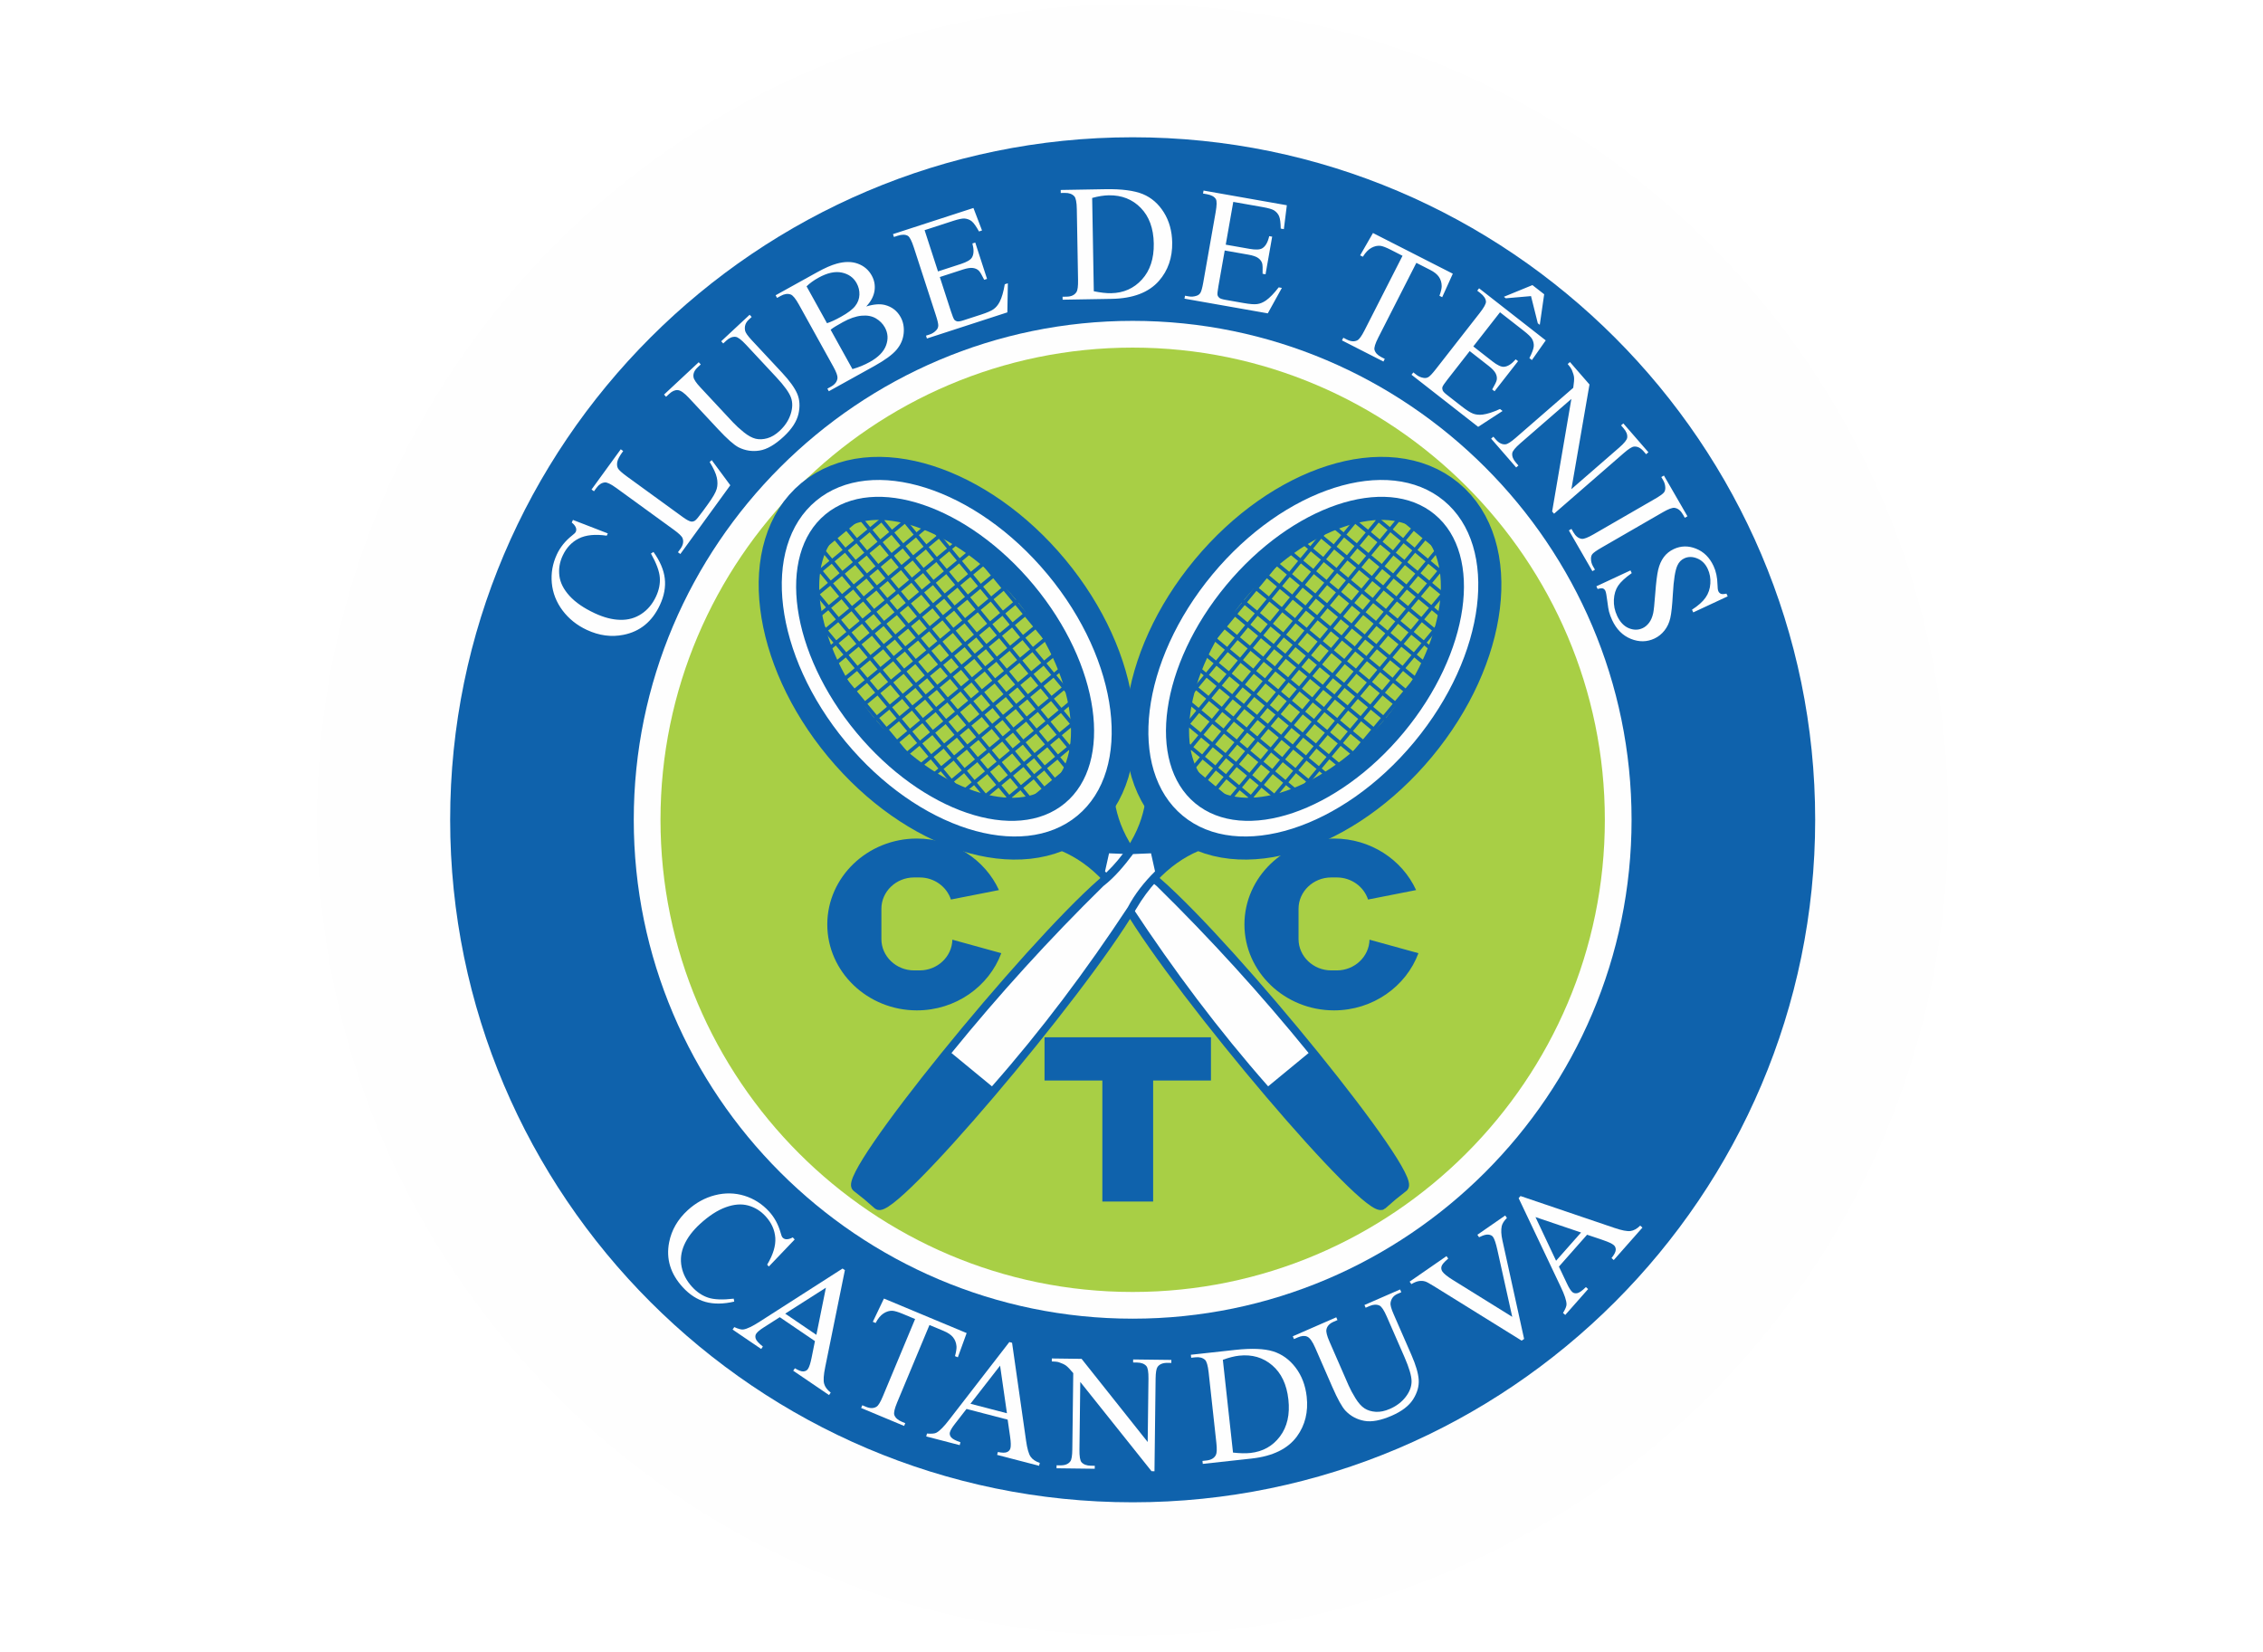 <?xml version="1.0" encoding="UTF-8"?><svg xmlns="http://www.w3.org/2000/svg" width="126" height="92" xmlns:xlink="http://www.w3.org/1999/xlink" viewBox="0 0 126 92"><defs><style>.cls-1,.cls-2{fill:#fff;}.cls-3{stroke-width:2.572px;}.cls-3,.cls-4,.cls-5,.cls-6,.cls-7{fill:none;}.cls-3,.cls-4,.cls-6,.cls-7{stroke-miterlimit:10;}.cls-3,.cls-4,.cls-7{stroke:#0f62ac;}.cls-2,.cls-8,.cls-9,.cls-10,.cls-11{fill-rule:evenodd;}.cls-8{fill:#a8cf45;}.cls-4{stroke-width:.504px;}.cls-9{fill:#ef373b;}.cls-12{clip-path:url(#clippath);}.cls-13,.cls-11{fill:#0f62ac;}.cls-10{fill:#fefefe;}.cls-6{stroke:#fefefe;stroke-width:14.825px;}.cls-7{stroke-width:1.286px;}.cls-14{fill:#0074ba;}</style><clipPath id="clippath"><rect class="cls-5" x="22.062" y="5.362" width="81.276" height="81.276"/></clipPath></defs><g id="Camada_2"><rect class="cls-1" width="126" height="92"/></g><g id="Camada_3"><g class="cls-12"><g><path class="cls-2" d="M102.809,46.005c0,22.155-17.96,40.115-40.115,40.115S22.58,68.16,22.58,46.005,40.54,5.89,62.694,5.89s40.115,17.96,40.115,40.115"/><path class="cls-9" d="M61.995,32.303c-7.563,.413-13.375,6.893-12.959,14.454,.428,7.569,6.894,13.367,14.477,12.951,7.559-.424,13.355-6.894,12.933-14.457-.415-7.573-6.893-13.37-14.451-12.948m1.185,21.546c-4.333,.237-8.04-3.082-8.272-7.414-.242-4.331,3.07-8.04,7.405-8.276,4.338-.238,8.034,3.075,8.283,7.415,.231,4.329-3.084,8.034-7.416,8.275Z"/><path class="cls-9" d="M61.29,20.591c-14.028,.776-24.78,12.78-24.005,26.815,.761,14.039,12.777,24.785,26.809,24.013,14.038-.776,24.787-12.776,24.01-26.808-.765-14.04-12.77-24.79-26.814-24.02m2.474,44.974c-10.8,.593-20.037-7.675-20.626-18.486-.597-10.799,7.677-20.04,18.473-20.632,10.794-.593,20.047,7.68,20.644,18.483,.59,10.806-7.681,20.043-18.492,20.636v-0Z"/><path class="cls-9" d="M60.649,8.88c-20.503,1.131-36.207,18.663-35.079,39.17,1.126,20.506,18.665,36.211,39.171,35.081,20.504-1.129,36.207-18.662,35.078-39.176-1.129-20.494-18.66-36.203-39.17-35.075m3.772,68.397c-17.277,.948-32.046-12.277-32.996-29.545-.954-17.272,12.277-32.043,29.55-32.996,17.278-.95,32.035,12.274,32.999,29.548,.942,17.268-12.274,32.039-29.553,32.993Z"/><path class="cls-1" d="M96.458,39.483c-1.954,0-3.703,.888-4.869,2.281-.933-1.253-2.364-2.114-3.999-2.285-.129-1.636-1.495-2.928-3.155-2.928-1.755,0-3.182,1.427-3.182,3.182v.97c-.972-.772-2.199-1.237-3.534-1.237-.566,0-1.131,.084-1.67,.246-.31-.102-.633-.155-.956-.155-.444,0-.866,.097-1.248,.269,.011-.103,.031-.203,.031-.309,0-1.625-1.322-2.947-2.947-2.947-1.635,0-2.965,1.322-2.965,2.947,0,.098,.019,.191,.029,.287-.378-.159-.793-.247-1.228-.247-1.049,0-1.981,.517-2.553,1.31-.572-.793-1.503-1.31-2.553-1.31-1.237,0-2.307,.711-2.827,1.742-1.146-1.121-2.711-1.815-4.436-1.815-1.709,0-3.26,.682-4.403,1.785-.07-.148-.148-.291-.239-.426,.201-.401,.325-.847,.325-1.326,0-1.625-1.322-2.947-2.947-2.947-.73,0-1.575,.115-1.915,.699-.389,.667-.62,1.275-.894,2.114-.03,.092-.151,.325-.142,.419,.039,.377,.154,.731,.32,1.055-.01,.015-.018,.03-.027,.045-.873-.776-1.981-1.293-3.204-1.422-.129-1.636-1.494-2.928-3.154-2.928-.793,0-1.517,.293-2.075,.775-.016-.013-.028-.03-.045-.042-1.442-1.119-3.178-1.711-5.018-1.711-4.537,0-8.228,3.691-8.228,8.228s3.691,8.229,8.228,8.229c1.64,0,3.191-.469,4.523-1.355,.575,.824,1.532,1.366,2.615,1.366,1.052,0,1.986-.516,2.562-1.309,.576,.793,1.509,1.309,2.562,1.309,.734,0,1.409-.253,1.946-.674,.537,.421,1.212,.674,1.946,.674,1.214,0,2.27-.688,2.8-1.695,1.148,1.136,2.725,1.839,4.464,1.839,.508,0,1.006-.06,1.492-.178,.453,.315,1.078,.594,1.905,.594,1.22,0,2.285-.676,2.851-1.674,.979,.785,2.219,1.258,3.569,1.258,1.567,0,2.988-.634,4.022-1.659,.557,.907,1.555,1.514,2.695,1.514,.817,0,1.56-.314,2.122-.823,.559,.51,1.3,.823,2.115,.823,1.045,0,1.973-.512,2.545-1.299,.576,.787,1.509,1.299,2.56,1.299,.794,0,1.518-.298,2.072-.785,.56,.487,1.291,.785,2.091,.785,1.052,0,1.986-.516,2.562-1.309,.576,.793,1.509,1.309,2.562,1.309,1.125,0,2.111-.592,2.673-1.478,1.124,1.005,2.602,1.623,4.225,1.623,3.502,0,6.351-2.849,6.351-6.351s-2.849-6.351-6.351-6.351"/><path class="cls-14" d="M40.671,41.163c-.38,0-.742,.054-1.104,.145v-1.575c0-.814-.652-1.466-1.448-1.466-.814,0-1.467,.652-1.467,1.466v9.143c0,.796,.652,1.448,1.467,1.448,.797,0,1.448-.652,1.448-1.448v-3.694c0-.615,.507-1.122,1.104-1.122,.615,0,1.122,.507,1.122,1.122v3.694c0,.796,.652,1.448,1.449,1.448,.796,0,1.448-.652,1.448-1.448v-3.694c0-2.227-1.792-4.019-4.019-4.019"/><path class="cls-14" d="M47.135,41.163c-.797,0-1.449,.652-1.449,1.448v6.265c0,.796,.652,1.448,1.449,1.448,.797,0,1.448-.652,1.448-1.448v-6.265c0-.796-.652-1.448-1.448-1.448"/><path class="cls-14" d="M47.135,40.765c.67,0,1.231-.561,1.231-1.25,0-.67-.561-1.231-1.231-1.231-.688,0-1.25,.561-1.25,1.231,0,.688,.561,1.25,1.25,1.25"/><path class="cls-14" d="M66.767,41.272c-.797,0-1.43,.652-1.43,1.431v3.766c0,.616-.507,1.123-1.123,1.123-.616,0-1.123-.507-1.123-1.123v-3.766c0-.778-.633-1.431-1.43-1.431-.814,0-1.448,.652-1.448,1.431v3.766c0,2.209,1.793,4.001,4.001,4.001s4.001-1.792,4.001-4.001v-3.766c0-.778-.634-1.431-1.449-1.431"/><path class="cls-14" d="M70.931,40.765c.67,0,1.231-.561,1.231-1.25,0-.67-.561-1.231-1.231-1.231-.688,0-1.25,.561-1.25,1.231,0,.688,.561,1.25,1.25,1.25"/><path class="cls-14" d="M70.931,41.163c-.797,0-1.449,.652-1.449,1.448v6.265c0,.796,.652,1.448,1.449,1.448,.797,0,1.448-.652,1.448-1.448v-6.265c0-.796-.652-1.448-1.448-1.448"/><path class="cls-14" d="M77.72,41.181c-.633,0-1.231,.145-1.756,.398-.236-.181-.543-.308-.869-.308-.761,0-1.358,.616-1.358,1.376v6.246c0,.778,.634,1.43,1.431,1.43,.797,0,1.43-.652,1.43-1.43v-3.73c0-.616,.507-1.104,1.123-1.104,.616,0,1.104,.488,1.104,1.104v3.73c0,.778,.652,1.43,1.448,1.43,.797,0,1.43-.652,1.43-1.43v-3.73c0-2.191-1.774-3.983-3.983-3.983"/><path class="cls-14" d="M86.99,41.163c-.38,0-.742,.054-1.104,.145v-1.575c0-.814-.652-1.466-1.448-1.466-.814,0-1.467,.652-1.467,1.466v9.143c0,.796,.652,1.448,1.467,1.448,.797,0,1.448-.652,1.448-1.448v-3.694c0-.615,.507-1.122,1.104-1.122,.615,0,1.122,.507,1.122,1.122v3.694c0,.796,.652,1.448,1.449,1.448,.796,0,1.448-.652,1.448-1.448v-3.694c0-2.227-1.792-4.019-4.019-4.019"/><path class="cls-14" d="M96.459,41.199c-2.553,0-4.635,2.082-4.635,4.635,0,2.553,2.082,4.635,4.635,4.635,2.553,0,4.635-2.082,4.635-4.635,0-2.553-2.082-4.635-4.635-4.635m0,6.391c-.978,0-1.757-.779-1.757-1.757,0-.978,.779-1.756,1.757-1.756,.977,0,1.756,.778,1.756,1.756,0,.978-.779,1.757-1.756,1.757Z"/><path class="cls-14" d="M54.398,41.199c-2.553,0-4.635,2.082-4.635,4.635,0,2.553,2.082,4.635,4.635,4.635,.682,0,1.315-.146,1.899-.413,.29,.309,.687,.828,1.497,.828,.852,0,1.567-.715,1.567-1.59,0-.81-.508-1.158-.797-1.444,.299-.612,.469-1.291,.469-2.016,0-2.553-2.082-4.635-4.635-4.635m0,6.391c-.978,0-1.757-.779-1.757-1.757,0-.978,.778-1.756,1.757-1.756,.977,0,1.756,.778,1.756,1.756,0,.978-.779,1.757-1.756,1.757Z"/><path class="cls-14" d="M30.98,50.313c-3.585,0-6.512-2.927-6.512-6.512,0-3.585,2.927-6.513,6.512-6.513,1.438,0,2.806,.45,3.966,1.351,.606,.468,.71,1.316,.26,1.94-.485,.606-1.334,.71-1.94,.242-.658-.502-1.455-.779-2.286-.779-2.078,0-3.758,1.697-3.758,3.759,0,2.061,1.68,3.758,3.758,3.758,.814,0,1.611-.277,2.269-.78,.623-.45,1.472-.346,1.94,.26,.468,.606,.347,1.472-.26,1.94-1.143,.883-2.512,1.334-3.949,1.334"/><path class="cls-2" d="M96.444,36.443c.712-.011,1.304,.562,1.319,1.272,.006,.708-.566,1.299-1.279,1.309-.706,.013-1.301-.561-1.314-1.268-.007-.719,.564-1.305,1.274-1.313m.048,2.388c.587-.003,1.021-.493,1.018-1.111-.013-.621-.468-1.091-1.061-1.088-.603,.008-1.038,.496-1.034,1.115,.01,.617,.467,1.098,1.076,1.084Zm-.533-1.852l.576-.007c.346-.003,.527,.134,.53,.422,.004,.238-.148,.413-.38,.423l.429,.663-.26,.006-.428-.665-.21,.005,.006,.663-.246,.007-.017-1.516v-0Zm.258,.652l.292-.006c.192-.008,.314-.041,.306-.24-0-.172-.159-.221-.312-.22l-.288,.005s.003,.461,.003,.461Z"/></g></g></g><g id="Camada_4"><g id="Layer_1"><g><path class="cls-6" d="M63.065,7.643c20.93,0,38.001,17.071,38.001,38.001s-17.071,38.001-38.001,38.001S25.064,66.574,25.064,45.643,42.135,7.643,63.065,7.643h0Z"/><path id="_1" class="cls-11" d="M63.065,7.643c20.93,0,38.001,17.071,38.001,38.001s-17.071,38.001-38.001,38.001S25.064,66.574,25.064,45.643,42.135,7.643,63.065,7.643h0Z"/></g><path class="cls-11" d="M63.065,16.577c16.01,0,29.067,13.057,29.067,29.067s-13.057,29.067-29.067,29.067-29.067-13.057-29.067-29.067,13.058-29.067,29.067-29.067Z"/><path class="cls-5" d="M92.132,45.644c0,16.01-13.057,29.067-29.067,29.067s-29.067-13.057-29.067-29.067"/><path class="cls-10" d="M63.065,17.865c15.3,0,27.778,12.479,27.778,27.778s-12.478,27.778-27.778,27.778-27.778-12.479-27.778-27.778,12.479-27.778,27.778-27.778h0Z"/><path class="cls-8" d="M63.065,19.354c14.48,0,26.29,11.81,26.29,26.29s-11.81,26.29-26.29,26.29-26.29-11.81-26.29-26.29,11.81-26.29,26.29-26.29h0Z"/><path class="cls-11" d="M51.051,46.689c2.038,0,3.797,1.183,4.569,2.869l-2.675,.526c-.231-.71-.924-1.229-1.738-1.229h-.314c-1.001,0-1.819,.785-1.819,1.745v1.685c0,.96,.819,1.745,1.819,1.745h.314c.988,0,1.799-.766,1.819-1.71l2.724,.752c-.689,1.852-2.537,3.184-4.7,3.184-2.747,0-4.988-2.149-4.988-4.784s2.241-4.783,4.988-4.783h0Z"/><polygon class="cls-11" points="61.377 57.754 64.205 57.754 67.424 57.754 67.424 60.16 64.205 60.16 64.205 66.899 61.377 66.899 61.377 60.16 58.158 60.16 58.158 57.754 61.377 57.754"/><g id="_2025105341024"><g><path class="cls-4" d="M56.404,46.564c-.952,.33,3.494-.999,6.394,3.92,2.9,4.919,13.383,17.288,14.161,16.613l.589-.511,.611-.484c.808-.64-9.413-13.227-13.712-16.986-4.299-3.759-2.04-7.861-2.601-7.024l-1.922,3.251-3.521,1.222h0Z"/><path id="_1_0" class="cls-11" d="M56.404,46.564c-.952,.33,3.494-.999,6.394,3.92,2.9,4.919,13.383,17.288,14.161,16.613l.589-.511,.611-.484c.808-.64-9.413-13.227-13.712-16.986-4.299-3.759-2.04-7.861-2.601-7.024l-1.922,3.251-3.521,1.222h0Z"/></g><g><line class="cls-7" x1="44.256" y1="30.677" x2="48.354" y2="27.277"/><polygon class="cls-13" points="49.598 27.504 44.25 31.941 44.119 31.783 49.467 27.346 49.598 27.504"/><polygon class="cls-13" points="50.86 27.613 44.123 33.202 43.992 33.044 50.729 27.455 50.86 27.613"/><polygon class="cls-13" points="51.644 27.851 51.775 28.009 44.205 34.289 44.074 34.131 51.644 27.851"/><polygon class="cls-13" points="52.652 28.289 52.783 28.447 44.449 35.361 44.318 35.203 52.652 28.289"/><polygon class="cls-13" points="53.414 28.783 53.545 28.94 44.794 36.2 44.663 36.043 53.414 28.783"/><polygon class="cls-13" points="54.17 29.34 54.301 29.498 45.202 37.046 45.071 36.889 54.17 29.34"/><polygon class="cls-13" points="55.001 29.777 55.132 29.935 45.478 37.944 45.347 37.786 55.001 29.777"/><polygon class="cls-13" points="55.801 30.387 55.932 30.545 45.93 38.842 45.799 38.684 55.801 30.387"/><polygon class="cls-13" points="56.493 30.939 56.624 31.097 46.344 39.624 46.213 39.466 56.493 30.939"/><polygon class="cls-13" points="57.144 31.583 57.275 31.741 46.857 40.384 46.726 40.226 57.144 31.583"/><polygon class="cls-13" points="57.938 32.258 58.069 32.416 47.373 41.289 47.242 41.131 57.938 32.258"/><g><polygon class="cls-13" points="59.294 45.16 59.138 45.291 45.361 28.755 45.518 28.624 59.294 45.16"/><polygon class="cls-13" points="57.643 45.989 57.484 46.121 44.199 30.178 44.358 30.046 57.643 45.989"/><polygon class="cls-13" points="56.398 45.989 56.24 46.121 44 31.436 44.158 31.305 56.398 45.989"/><polygon class="cls-13" points="55.171 45.974 55.014 46.106 43.788 32.645 43.946 32.513 55.171 45.974"/><polygon class="cls-13" points="53.706 45.672 53.548 45.803 43.814 34.141 43.972 34.009 53.706 45.672"/><polygon class="cls-13" points="51.147 44.09 50.992 44.219 44.899 36.946 45.054 36.816 51.147 44.09"/><polygon class="cls-13" points="58.557 45.772 58.401 45.902 44.624 29.366 44.781 29.236 58.557 45.772"/></g><g><polygon class="cls-13" points="59.717 44.81 46.009 28.216 46.167 28.086 59.874 44.68 59.717 44.81"/><polygon class="cls-13" points="60.836 43.34 47.621 27.339 47.779 27.208 60.995 43.209 60.836 43.34"/><polygon class="cls-13" points="61.066 42.117 48.895 27.375 49.054 27.244 61.225 41.986 61.066 42.117"/><polygon class="cls-13" points="61.278 40.908 50.122 27.389 50.28 27.259 61.437 40.777 61.278 40.908"/><polygon class="cls-13" points="61.252 39.412 51.587 27.692 51.746 27.561 61.41 39.281 61.252 39.412"/><polygon class="cls-13" points="60.17 36.605 54.146 29.273 54.302 29.145 60.325 36.477 60.17 36.605"/><polygon class="cls-13" points="60.454 44.198 46.746 27.605 46.904 27.475 60.611 44.069 60.454 44.198"/></g><g><line class="cls-7" x1="56.98" y1="46.014" x2="61.078" y2="42.614"/><polygon class="cls-13" points="61.084 41.35 61.215 41.508 55.867 45.944 55.736 45.786 61.084 41.35"/><polygon class="cls-13" points="61.211 40.089 61.342 40.247 54.605 45.836 54.474 45.678 61.211 40.089"/><polygon class="cls-13" points="61.121 39.275 53.551 45.555 53.42 45.397 60.99 39.117 61.121 39.275"/><polygon class="cls-13" points="60.877 38.203 52.543 45.117 52.412 44.959 60.746 38.045 60.877 38.203"/><polygon class="cls-13" points="60.533 37.363 51.781 44.623 51.65 44.466 60.402 37.205 60.533 37.363"/><polygon class="cls-13" points="60.124 36.517 51.025 44.066 50.894 43.908 59.993 36.36 60.124 36.517"/><polygon class="cls-13" points="59.849 35.62 50.194 43.629 50.063 43.471 59.718 35.462 59.849 35.62"/><polygon class="cls-13" points="59.396 34.722 49.395 43.019 49.264 42.861 59.265 34.564 59.396 34.722"/><polygon class="cls-13" points="58.982 33.94 48.703 42.467 48.572 42.309 58.851 33.782 58.982 33.94"/><polygon class="cls-13" points="58.469 33.18 48.051 41.823 47.92 41.665 58.338 33.022 58.469 33.18"/></g></g><g><path class="cls-3" d="M45.44,27.882c3.095-2.568,8.887-.724,12.893,4.105,4.006,4.829,4.748,10.861,1.653,13.429-3.095,2.568-8.887,.724-12.893-4.105-4.006-4.829-4.748-10.861-1.653-13.429h0Zm.512,.761c2.722-2.258,7.938-.488,11.612,3.94,3.674,4.428,4.45,9.881,1.728,12.14-2.722,2.258-7.938,.488-11.612-3.94-3.673-4.428-4.45-9.881-1.728-12.139h-0Z"/><path id="_1_1" class="cls-10" d="M45.44,27.882c3.095-2.568,8.887-.724,12.893,4.105,4.006,4.829,4.748,10.861,1.653,13.429-3.095,2.568-8.887,.724-12.893-4.105-4.006-4.829-4.748-10.861-1.653-13.429h0Zm.512,.761c2.722-2.258,7.938-.488,11.612,3.94,3.674,4.428,4.45,9.881,1.728,12.14-2.722,2.258-7.938,.488-11.612-3.94-3.673-4.428-4.45-9.881-1.728-12.139h-0Z"/></g><g><path class="cls-13" d="M61.517,48.514l.224-1.005,.017,.004-.224,1.005-.015,.004s-.002-.008-.002-.008Zm.002,.008l-.003-.003,.001-.005,.002,.008h0Zm1.53,1.987l-.015,.01-0-.001-.037-.07-.038-.069-.039-.069-.04-.068-.04-.068-.041-.067-.042-.067-.043-.066-.043-.066-.044-.065-.045-.065-.045-.064-.046-.064-.046-.064-.047-.063-.048-.063-.048-.062-.049-.062-.049-.061-.05-.061-.05-.06-.051-.06-.051-.059-.052-.059-.052-.058-.053-.058-.053-.057-.054-.057-.054-.056-.054-.056-.055-.056-.055-.055,.012-.012,.055,.055,.055,.056,.054,.056,.054,.057,.054,.057,.053,.057,.053,.058,.052,.058,.052,.059,.052,.059,.051,.06,.051,.06,.05,.061,.049,.061,.049,.062,.048,.062,.048,.063,.047,.063,.047,.064,.046,.064,.045,.065,.045,.065,.044,.066,.043,.066,.043,.067,.042,.067,.041,.068,.04,.068,.04,.069,.039,.069,.038,.07,.037,.07-0-.001h0l-0,0Zm-.015,.01l-0-0-0-0,0,.001h0Zm7.568,9.959l.011,.013-.012-.001-.258-.294-.257-.296-.255-.297-.254-.298-.252-.299-.251-.3-.249-.301-.248-.302-.246-.303-.245-.305-.243-.306-.242-.307-.24-.308-.239-.309-.238-.31-.236-.311-.235-.312-.234-.313-.233-.314-.231-.316-.23-.317-.229-.318-.228-.319-.226-.32-.225-.321-.224-.322-.223-.323-.222-.324-.221-.325-.22-.326-.218-.327-.217-.328,.015-.01,.217,.328,.218,.327,.219,.326,.221,.325,.222,.324,.223,.323,.224,.322,.225,.321,.226,.32,.227,.319,.229,.318,.23,.317,.231,.316,.232,.314,.234,.313,.235,.312,.236,.311,.238,.31,.239,.309,.24,.308,.242,.307,.243,.306,.245,.305,.246,.303,.248,.302,.249,.301,.25,.3,.252,.299,.253,.298,.255,.297,.257,.295,.258,.294-.012-.001v-0h0Zm.011,.013l-.007,.005-.006-.006,.012,.001h0Zm2.253-1.855l-2.253,1.855-.011-.013,2.253-1.855,.012,.001-.001,.012h0Zm.001-.012l.005,.007-.007,.006s.001-.012,.001-.012Zm-8.468-9.282l.011-.014,.001,.001,.281,.277,.28,.278,.279,.279,.278,.279,.277,.28,.275,.281,.274,.282,.273,.283,.272,.284,.271,.285,.27,.286,.269,.287,.268,.287,.267,.288,.266,.289,.265,.29,.264,.291,.263,.292,.262,.293,.26,.294,.259,.294,.258,.295,.257,.296,.256,.297,.255,.298,.254,.299,.253,.3,.252,.301,.251,.301,.25,.302,.249,.303,.248,.304-.014,.011-.248-.304-.249-.303-.25-.302-.251-.301-.252-.301-.253-.3-.254-.299-.255-.298-.256-.297-.257-.296-.258-.295-.259-.294-.26-.294-.261-.293-.263-.292-.264-.291-.265-.29-.266-.289-.267-.288-.268-.287-.269-.286-.27-.286-.271-.285-.272-.284-.273-.283-.274-.282-.275-.281-.277-.28-.278-.279-.279-.278-.28-.278-.281-.277,.001,.001h-0Zm.011-.014l.001,0,0,0s-.001-.001-.001-.001Zm-1.661-1.768l.001-.017,.007,.003,.046,.061,.046,.06,.046,.06,.046,.06,.047,.06,.047,.06,.047,.059,.047,.059,.048,.059,.048,.059,.048,.058,.049,.058,.049,.058,.05,.057,.05,.057,.05,.057,.051,.056,.051,.056,.052,.055,.053,.055,.053,.054,.054,.054,.054,.054,.055,.053,.056,.052,.056,.052,.057,.051,.058,.051,.058,.05,.059,.049,.06,.049,.061,.048-.011,.014-.061-.048-.06-.049-.059-.05-.059-.05-.058-.051-.057-.051-.056-.052-.056-.053-.055-.053-.054-.054-.054-.054-.053-.055-.053-.055-.052-.056-.052-.056-.051-.056-.051-.057-.05-.057-.05-.058-.049-.058-.049-.058-.048-.058-.048-.059-.048-.059-.047-.059-.047-.06-.047-.06-.047-.06-.046-.06-.046-.06-.046-.06-.046-.061,.007,.003h0Zm.001-.017l.004,0,.002,.003-.007-.003Zm-1-.041l1,.041-.001,.017-1-.041-.008-.011,.009-.007h0Zm-.009,.007l.002-.007,.007,0s-.009,.007-.009,.007Z"/><path id="_1_2" class="cls-10" d="M61.75,47.511l-.224,1.005c.59,.585,1.123,1.249,1.516,1.998,2.313,3.507,4.803,6.837,7.566,9.971l2.253-1.855c-2.639-3.247-5.454-6.348-8.456-9.294-.654-.509-1.165-1.138-1.655-1.784l-1-.041h-0Z"/></g></g><g id="_2025105337664"><g><path class="cls-4" d="M69.433,46.564c.952,.33-3.494-.999-6.394,3.92-2.9,4.919-13.383,17.288-14.161,16.613l-.589-.511-.611-.484c-.808-.64,9.413-13.227,13.712-16.986,4.299-3.759,2.04-7.861,2.601-7.024l1.922,3.251,3.521,1.222h0Z"/><path id="_1_3" class="cls-11" d="M69.433,46.564c.952,.33-3.494-.999-6.394,3.92-2.9,4.919-13.383,17.288-14.161,16.613l-.589-.511-.611-.484c-.808-.64,9.413-13.227,13.712-16.986,4.299-3.759,2.04-7.861,2.601-7.024l1.922,3.251,3.521,1.222h0Z"/></g><g><line class="cls-7" x1="81.58" y1="30.677" x2="77.483" y2="27.277"/><polygon class="cls-13" points="76.239 27.504 76.37 27.346 81.718 31.783 81.587 31.941 76.239 27.504"/><polygon class="cls-13" points="74.977 27.613 75.108 27.455 81.845 33.044 81.714 33.202 74.977 27.613"/><polygon class="cls-13" points="74.192 27.851 81.763 34.131 81.632 34.289 74.061 28.009 74.192 27.851"/><polygon class="cls-13" points="73.184 28.289 81.519 35.203 81.388 35.361 73.053 28.447 73.184 28.289"/><polygon class="cls-13" points="72.423 28.783 81.174 36.043 81.043 36.2 72.292 28.94 72.423 28.783"/><polygon class="cls-13" points="71.667 29.34 80.766 36.889 80.635 37.046 71.536 29.498 71.667 29.34"/><polygon class="cls-13" points="70.836 29.777 80.49 37.786 80.359 37.944 70.705 29.935 70.836 29.777"/><polygon class="cls-13" points="70.036 30.387 80.038 38.684 79.907 38.842 69.905 30.545 70.036 30.387"/><polygon class="cls-13" points="69.344 30.939 79.624 39.466 79.493 39.624 69.213 31.097 69.344 30.939"/><polygon class="cls-13" points="68.692 31.583 79.111 40.226 78.98 40.384 68.561 31.741 68.692 31.583"/><polygon class="cls-13" points="67.898 32.258 78.595 41.131 78.464 41.289 67.767 32.416 67.898 32.258"/><g><polygon class="cls-13" points="66.543 45.16 80.319 28.624 80.476 28.755 66.699 45.291 66.543 45.16"/><polygon class="cls-13" points="68.194 45.989 81.479 30.046 81.637 30.178 68.352 46.121 68.194 45.989"/><polygon class="cls-13" points="69.438 45.989 81.679 31.305 81.837 31.436 69.597 46.121 69.438 45.989"/><polygon class="cls-13" points="70.666 45.974 81.891 32.513 82.049 32.645 70.823 46.106 70.666 45.974"/><polygon class="cls-13" points="72.131 45.672 81.865 34.009 82.023 34.141 72.289 45.803 72.131 45.672"/><polygon class="cls-13" points="74.69 44.09 80.783 36.816 80.938 36.946 74.845 44.219 74.69 44.09"/><polygon class="cls-13" points="67.28 45.772 81.056 29.236 81.213 29.366 67.436 45.902 67.28 45.772"/></g><g><polygon class="cls-13" points="66.12 44.81 65.963 44.68 79.67 28.086 79.827 28.216 66.12 44.81"/><polygon class="cls-13" points="65.001 43.34 64.842 43.209 78.057 27.208 78.216 27.339 65.001 43.34"/><polygon class="cls-13" points="64.771 42.117 64.612 41.986 76.783 27.244 76.942 27.375 64.771 42.117"/><polygon class="cls-13" points="64.559 40.908 64.4 40.777 75.557 27.259 75.715 27.389 64.559 40.908"/><polygon class="cls-13" points="64.585 39.412 64.427 39.281 74.091 27.561 74.249 27.692 64.585 39.412"/><polygon class="cls-13" points="65.667 36.605 65.512 36.477 71.535 29.145 71.691 29.273 65.667 36.605"/><polygon class="cls-13" points="65.383 44.198 65.226 44.069 78.933 27.475 79.09 27.605 65.383 44.198"/></g><g><line class="cls-7" x1="68.857" y1="46.014" x2="64.759" y2="42.614"/><polygon class="cls-13" points="64.753 41.35 70.101 45.786 69.97 45.944 64.622 41.508 64.753 41.35"/><polygon class="cls-13" points="64.626 40.089 71.363 45.678 71.232 45.836 64.495 40.247 64.626 40.089"/><polygon class="cls-13" points="64.716 39.275 64.847 39.117 72.417 45.397 72.286 45.555 64.716 39.275"/><polygon class="cls-13" points="64.959 38.203 65.09 38.045 73.425 44.959 73.294 45.117 64.959 38.203"/><polygon class="cls-13" points="65.304 37.363 65.435 37.205 74.187 44.466 74.056 44.623 65.304 37.363"/><polygon class="cls-13" points="65.713 36.517 65.844 36.36 74.943 43.908 74.812 44.066 65.713 36.517"/><polygon class="cls-13" points="65.988 35.62 66.119 35.462 75.774 43.471 75.643 43.629 65.988 35.62"/><polygon class="cls-13" points="66.441 34.722 66.572 34.564 76.573 42.861 76.442 43.019 66.441 34.722"/><polygon class="cls-13" points="66.855 33.94 66.986 33.782 77.265 42.309 77.134 42.467 66.855 33.94"/><polygon class="cls-13" points="67.368 33.18 67.499 33.022 77.917 41.665 77.786 41.823 67.368 33.18"/></g></g><g><path class="cls-3" d="M80.397,27.882c-3.095-2.568-8.887-.724-12.893,4.105-4.006,4.829-4.748,10.861-1.653,13.429,3.095,2.568,8.887,.724,12.893-4.105,4.006-4.829,4.748-10.861,1.653-13.429h0Zm-.512,.761c-2.722-2.258-7.938-.488-11.612,3.94-3.674,4.428-4.45,9.881-1.728,12.14,2.722,2.258,7.938,.488,11.612-3.94,3.673-4.428,4.45-9.881,1.728-12.139h0Z"/><path id="_1_4" class="cls-10" d="M80.397,27.882c-3.095-2.568-8.887-.724-12.893,4.105-4.006,4.829-4.748,10.861-1.653,13.429,3.095,2.568,8.887,.724,12.893-4.105,4.006-4.829,4.748-10.861,1.653-13.429h0Zm-.512,.761c-2.722-2.258-7.938-.488-11.612,3.94-3.674,4.428-4.45,9.881-1.728,12.14,2.722,2.258,7.938,.488,11.612-3.94,3.673-4.428,4.45-9.881,1.728-12.139h0Z"/></g><g><path class="cls-13" d="M64.32,48.514l-.002,.008-.015-.004-.224-1.005,.017-.004s.224,1.005,.224,1.005Zm0,0l.001,.005-.003,.003,.002-.008h0Zm-1.532,1.995l-0,.001,.037-.07,.038-.07,.039-.069,.04-.069,.04-.068,.041-.068,.042-.067,.043-.067,.043-.066,.044-.066,.045-.065,.045-.065,.046-.064,.047-.064,.047-.063,.048-.063,.048-.062,.049-.062,.049-.061,.05-.061,.051-.06,.051-.06,.052-.059,.052-.059,.052-.058,.053-.058,.053-.057,.054-.057,.054-.057,.055-.056,.055-.056,.055-.055,.012,.012-.055,.055-.055,.056-.054,.056-.054,.056-.054,.057-.053,.057-.053,.058-.052,.058-.052,.059-.051,.059-.051,.06-.05,.06-.05,.061-.049,.061-.049,.062-.048,.062-.048,.063-.047,.063-.046,.064-.046,.064-.045,.064-.045,.065-.044,.065-.043,.066-.043,.066-.042,.067-.041,.067-.04,.068-.04,.068-.039,.069-.038,.069-.037,.07-0,.001-.015-.01h0v-0Zm.015,.009l-0,0-0,0,0-.001h0Zm-7.568,9.96l-.012,.001,.258-.294,.257-.295,.255-.297,.253-.298,.252-.299,.25-.3,.249-.301,.248-.302,.246-.303,.245-.305,.243-.306,.242-.307,.24-.308,.239-.309,.238-.31,.236-.311,.235-.312,.234-.313,.232-.314,.231-.316,.23-.317,.229-.318,.227-.319,.226-.32,.225-.321,.224-.322,.223-.323,.222-.324,.221-.325,.219-.326,.218-.327,.217-.328,.015,.01-.217,.328-.218,.327-.22,.326-.221,.325-.222,.324-.223,.323-.224,.322-.225,.321-.226,.32-.228,.319-.229,.318-.23,.317-.231,.316-.233,.314-.234,.313-.235,.312-.236,.311-.238,.31-.239,.309-.24,.308-.242,.307-.243,.306-.245,.305-.246,.303-.248,.302-.249,.301-.25,.3-.252,.299-.254,.298-.255,.297-.257,.296-.258,.294-.012,.001,.011-.013v0h-0Zm.001,.013l-.006,.006-.007-.005,.012-.001h0Zm-2.265-1.854l-.001-.012,.012-.001,2.253,1.855-.011,.013-2.253-1.855h0Zm0,0l-.007-.006,.005-.007,.001,.012h0Zm8.467-9.294l.001-.001-.281,.277-.28,.278-.279,.279-.278,.279-.277,.28-.275,.281-.274,.282-.273,.283-.272,.284-.271,.285-.27,.286-.269,.286-.268,.287-.267,.288-.266,.289-.265,.29-.264,.291-.263,.292-.261,.293-.26,.294-.259,.294-.258,.295-.257,.296-.256,.297-.255,.298-.254,.299-.253,.3-.252,.301-.251,.301-.25,.302-.249,.303-.248,.304-.014-.011,.248-.304,.249-.303,.25-.302,.251-.301,.252-.301,.253-.3,.254-.299,.255-.298,.256-.297,.257-.296,.258-.295,.259-.294,.26-.294,.262-.293,.263-.292,.264-.291,.265-.29,.266-.289,.267-.288,.268-.287,.269-.287,.27-.286,.271-.285,.272-.284,.273-.283,.274-.282,.275-.281,.277-.28,.278-.279,.279-.279,.28-.278,.281-.277,.001-.001,.011,.014h0Zm-.012-.013l0-0,.001-0s-.001,.001-.001,.001Zm1.662-1.769l.007-.003-.046,.061-.046,.06-.046,.06-.046,.06-.047,.06-.047,.06-.047,.06-.047,.059-.048,.059-.048,.059-.048,.058-.049,.058-.049,.058-.05,.058-.05,.057-.051,.057-.051,.056-.052,.056-.052,.056-.053,.055-.053,.055-.054,.054-.054,.054-.055,.053-.056,.053-.056,.052-.057,.051-.058,.051-.059,.05-.059,.05-.06,.049-.061,.048-.011-.014,.061-.048,.06-.049,.059-.049,.058-.05,.058-.051,.057-.051,.056-.052,.056-.052,.055-.053,.054-.054,.054-.054,.053-.054,.053-.055,.052-.055,.051-.056,.051-.056,.05-.057,.05-.057,.05-.057,.049-.058,.049-.058,.048-.058,.048-.059,.048-.059,.047-.059,.047-.059,.047-.06,.047-.06,.046-.06,.046-.06,.046-.06,.046-.061,.007-.003,.001,.017h-0Zm-.007-.014l.002-.003,.004-0-.007,.003Zm1.007-.044l.009,.007-.008,.011-1,.041-.001-.017,1-.041h0Zm0,0l.007-0,.002,.007s-.009-.007-.009-.007Z"/><path id="_1_5" class="cls-10" d="M64.087,47.511l.224,1.005c-.59,.585-1.123,1.249-1.516,1.998-2.313,3.507-4.803,6.837-7.566,9.971l-2.253-1.855c2.639-3.247,5.454-6.348,8.456-9.294,.654-.509,1.166-1.138,1.655-1.784l1-.041h0Z"/></g></g><g id="_2025105337616"><path class="cls-10" d="M83.807,67.675l.095,.138c-.156,.155-.251,.305-.287,.45-.046,.212-.034,.478,.037,.797l1.208,5.49-.137,.094-4.881-3.029c-.251-.155-.412-.244-.487-.265-.114-.035-.231-.042-.352-.022-.12,.018-.26,.076-.422,.169l-.095-.138,2.053-1.421,.095,.138c-.218,.183-.34,.327-.372,.431-.029,.104-.013,.202,.048,.291,.086,.124,.276,.277,.571,.46l3.318,2.061-.828-3.728c-.082-.368-.162-.607-.239-.718-.05-.072-.133-.116-.25-.132-.117-.014-.269,.022-.458,.114-.014,.006-.037,.017-.071,.032l-.095-.138,1.549-1.073h0Z"/><path class="cls-10" d="M76.038,72.814l-.067-.154,1.984-.866,.067,.154-.212,.092c-.22,.096-.349,.261-.387,.498-.02,.111,.036,.322,.172,.633l.992,2.271c.246,.563,.381,1.022,.404,1.38,.024,.359-.079,.721-.308,1.085-.23,.364-.626,.669-1.187,.914-.612,.267-1.122,.364-1.531,.289-.41-.073-.758-.26-1.047-.56-.195-.207-.44-.647-.735-1.322l-.956-2.19c-.15-.344-.295-.549-.438-.614-.141-.066-.318-.052-.53,.04l-.212,.092-.067-.154,2.421-1.057,.067,.154-.214,.093c-.231,.101-.366,.245-.401,.435-.026,.129,.031,.351,.167,.664l1.066,2.442c.095,.217,.224,.458,.386,.721,.163,.263,.331,.451,.504,.562,.173,.111,.38,.175,.622,.19,.242,.017,.506-.038,.792-.163,.367-.16,.659-.383,.878-.669,.22-.286,.329-.577,.326-.873-.003-.296-.134-.741-.393-1.336l-.991-2.269c-.153-.35-.288-.551-.402-.605-.162-.074-.347-.065-.559,.028l-.212,.092h0Z"/><path class="cls-10" d="M66.969,81.506l-.018-.165,.228-.025c.257-.028,.43-.131,.519-.307,.055-.105,.064-.331,.027-.673l-.43-3.926c-.042-.379-.11-.612-.203-.698-.131-.119-.312-.165-.541-.14l-.228,.025-.018-.167,2.473-.271c.907-.099,1.609-.071,2.106,.082,.495,.155,.914,.457,1.255,.906,.34,.45,.546,.989,.616,1.619,.093,.846-.087,1.58-.539,2.204-.507,.696-1.352,1.109-2.531,1.239l-2.714,.297h0v-0Zm1.684-.629c.388,.043,.711,.049,.968,.021,.693-.076,1.241-.382,1.645-.92,.404-.537,.561-1.222,.469-2.056-.092-.838-.394-1.475-.904-1.908-.51-.435-1.122-.612-1.84-.533-.269,.03-.57,.106-.905,.231l.566,5.166h0Z"/><path class="cls-10" d="M58.563,75.637l1.658,.021,3.68,4.63,.044-3.524c.005-.375-.036-.611-.118-.705-.111-.128-.285-.193-.525-.196l-.212-.003,.002-.168,2.128,.026-.002,.167-.217-.003c-.259-.003-.443,.073-.552,.227-.067,.096-.102,.314-.107,.657l-.063,5.15-.163-.002-3.968-4.971-.046,3.764c-.005,.376,.033,.61,.113,.705,.112,.127,.289,.193,.525,.196l.215,.003-.002,.166-2.126-.026,.002-.166,.211,.003c.261,.003,.447-.073,.558-.228,.067-.094,.102-.314,.107-.656l.052-4.251c-.174-.21-.308-.348-.398-.416-.091-.067-.225-.131-.401-.19-.087-.027-.219-.043-.396-.045l.002-.168h-0Z"/><path class="cls-10" d="M53.821,74.223l-.49,1.349-.159-.066c.067-.245,.095-.429,.084-.552-.018-.196-.084-.362-.194-.498-.111-.137-.283-.253-.516-.35l-.795-.332-1.799,4.31c-.145,.347-.196,.578-.159,.696,.057,.16,.196,.286,.414,.378l.196,.082-.064,.153-2.392-.999,.064-.153,.2,.084c.238,.1,.438,.098,.597-.006,.098-.062,.214-.253,.345-.568l1.799-4.311-.679-.283c-.263-.11-.458-.168-.585-.176-.167-.008-.333,.043-.497,.149-.165,.108-.31,.284-.437,.531l-.157-.066,.619-1.295,4.604,1.922h0Z"/><path class="cls-10" d="M45.372,74.668l-1.957-1.33-.884,.565c-.218,.138-.36,.256-.426,.354-.052,.076-.061,.169-.028,.277,.034,.109,.166,.254,.398,.438l-.093,.138-1.592-1.082,.093-.138c.237,.106,.406,.15,.509,.132,.208-.032,.513-.18,.915-.441l4.605-2.951,.13,.088-1.096,5.4c-.089,.435-.109,.741-.061,.92,.047,.179,.17,.346,.368,.499l-.093,.138-1.995-1.356,.093-.137c.208,.126,.368,.185,.478,.175,.109-.008,.193-.053,.249-.136,.074-.109,.14-.316,.202-.62l.188-.934h0v0Zm.083-.347l.53-2.625-2.267,1.445,1.737,1.18h0Z"/><path class="cls-10" d="M88.364,68.749l-1.566,1.773,.449,.949c.109,.234,.209,.389,.297,.468,.069,.061,.16,.082,.271,.063,.112-.02,.273-.132,.485-.34l.124,.11-1.274,1.442-.124-.11c.134-.222,.199-.384,.195-.489-.005-.21-.114-.531-.321-.963l-2.345-4.941,.104-.118,5.218,1.771c.42,.143,.721,.202,.905,.177,.184-.025,.365-.125,.541-.302l.125,.11-1.597,1.808-.125-.11c.152-.19,.23-.341,.235-.452,.006-.109-.029-.198-.103-.264-.099-.088-.296-.179-.589-.279l-.903-.305h0Zm-.334-.126l-2.537-.858,1.147,2.432s1.39-1.574,1.39-1.574Z"/><path class="cls-10" d="M56.103,79.042l-2.29-.595-.643,.829c-.16,.203-.253,.362-.283,.476-.023,.09-.001,.18,.067,.27,.068,.091,.242,.183,.522,.279l-.042,.161-1.863-.484,.042-.161c.259,.019,.433,.004,.524-.047,.185-.1,.423-.341,.714-.722l3.347-4.326,.152,.04,.78,5.455c.062,.439,.146,.734,.251,.887,.105,.153,.277,.269,.514,.347l-.042,.161-2.335-.607,.042-.161c.238,.049,.408,.051,.509,.005,.1-.044,.163-.115,.189-.212,.033-.128,.026-.345-.018-.652l-.136-.943h-0Zm-.038-.355l-.382-2.651-1.65,2.122s2.032,.529,2.032,.529Z"/><path class="cls-10" d="M44.246,69.012l-1.438,1.505-.094-.103c.333-.557,.483-1.055,.453-1.495-.032-.44-.21-.838-.537-1.195-.274-.3-.597-.5-.971-.603-.373-.103-.788-.071-1.248,.095-.459,.166-.937,.475-1.431,.927-.407,.373-.703,.762-.882,1.167-.179,.404-.229,.81-.148,1.22,.08,.409,.275,.781,.583,1.118,.268,.293,.566,.493,.898,.603,.33,.109,.803,.128,1.421,.056l.029,.163c-.608,.142-1.144,.146-1.606,.016-.462-.131-.883-.404-1.263-.819-.683-.747-.936-1.579-.756-2.497,.133-.682,.478-1.28,1.037-1.791,.45-.411,.956-.689,1.517-.833,.562-.143,1.108-.132,1.639,.031,.531,.165,.987,.457,1.37,.875,.298,.326,.514,.721,.644,1.183,.036,.138,.073,.228,.109,.267,.054,.059,.123,.091,.206,.097,.112,.004,.233-.032,.362-.104l.106,.116h0l0-0Z"/></g><path class="cls-11" d="M74.277,46.689c2.038,0,3.797,1.183,4.569,2.869l-2.675,.526c-.231-.71-.924-1.229-1.738-1.229h-.314c-1.001,0-1.819,.785-1.819,1.745v1.685c0,.96,.819,1.745,1.819,1.745h.314c.988,0,1.799-.766,1.819-1.71l2.724,.752c-.689,1.852-2.537,3.184-4.7,3.184-2.747,0-4.988-2.149-4.988-4.784s2.241-4.783,4.988-4.783h0Z"/><path class="cls-10" d="M31.9,28.948l1.941,.751-.059,.127c-.642-.094-1.16-.042-1.554,.155-.394,.198-.693,.515-.898,.954-.172,.368-.233,.744-.184,1.128,.048,.384,.237,.755,.566,1.116,.329,.361,.798,.683,1.405,.966,.5,.233,.972,.357,1.416,.366,.441,.011,.835-.099,1.183-.331,.347-.23,.616-.553,.809-.967,.168-.36,.238-.712,.212-1.06-.025-.346-.189-.791-.493-1.333l.14-.089c.364,.507,.574,1.001,.63,1.477,.056,.477-.035,.97-.273,1.48-.428,.917-1.099,1.47-2.016,1.655-.681,.139-1.365,.049-2.051-.271-.552-.257-1.003-.619-1.351-1.081-.347-.464-.546-.972-.599-1.525-.051-.553,.043-1.086,.283-1.601,.187-.4,.469-.75,.845-1.048,.113-.086,.182-.154,.205-.203,.034-.073,.037-.149,.011-.227-.039-.105-.119-.203-.234-.294l.066-.142h0v0Zm7.614-3.226l.114-.102,1.034,1.398-2.781,3.828-.134-.098,.136-.187c.152-.209,.192-.408,.121-.596-.041-.108-.204-.264-.485-.468l-3.191-2.318c-.308-.224-.526-.331-.653-.318-.176,.017-.331,.118-.467,.305l-.136,.187-.136-.099,1.627-2.239,.135,.098c-.193,.261-.304,.462-.329,.605-.026,.143-.013,.262,.037,.358,.049,.095,.221,.25,.515,.464l3.106,2.257c.202,.146,.354,.227,.458,.243,.072,.009,.142-.009,.211-.052,.068-.044,.218-.224,.449-.543l.262-.361c.276-.379,.442-.666,.497-.859s.057-.405,.007-.635c-.05-.229-.184-.519-.398-.867h0Zm.755-6.598l-.114-.123,1.583-1.476,.114,.123-.169,.157c-.175,.164-.242,.363-.199,.598,.018,.112,.141,.291,.373,.54l1.69,1.812c.418,.449,.699,.837,.84,1.167,.142,.33,.165,.707,.07,1.125-.097,.42-.368,.839-.816,1.257-.488,.455-.937,.716-1.347,.781-.41,.067-.801,.007-1.174-.18-.252-.131-.63-.464-1.133-1.003l-1.629-1.747c-.256-.275-.461-.42-.617-.434-.155-.015-.318,.056-.486,.214l-.169,.157-.114-.123,1.931-1.801,.114,.123-.171,.159c-.184,.172-.264,.353-.233,.544,.018,.13,.145,.321,.378,.57l1.817,1.949c.162,.173,.363,.358,.603,.552,.241,.194,.463,.315,.662,.363,.2,.047,.417,.039,.649-.027,.234-.065,.464-.204,.693-.417,.292-.273,.494-.58,.606-.922,.112-.342,.119-.653,.017-.931-.101-.278-.372-.654-.815-1.129l-1.688-1.81c-.26-.279-.454-.424-.58-.437-.177-.016-.349,.054-.518,.212l-.169,.157h0Zm7.961-2.059c.414-.128,.762-.155,1.042-.084,.388,.101,.68,.325,.873,.675,.147,.265,.203,.566,.17,.903-.033,.337-.166,.641-.397,.915-.232,.274-.647,.578-1.248,.912l-2.522,1.398-.081-.145,.201-.111c.223-.124,.344-.284,.362-.48,.01-.125-.067-.337-.234-.637l-1.914-3.453c-.184-.331-.337-.519-.461-.562-.166-.059-.352-.032-.554,.08l-.201,.111-.081-.147,2.309-1.28c.432-.239,.796-.399,1.09-.479,.446-.124,.84-.125,1.181,.001,.341,.126,.597,.345,.771,.658,.148,.268,.2,.552,.155,.855-.046,.301-.2,.591-.461,.871h0Zm-2.184,.931c.109-.036,.227-.083,.357-.143,.13-.06,.27-.132,.419-.215,.383-.212,.65-.413,.796-.603,.148-.189,.225-.399,.233-.627,.008-.226-.044-.442-.157-.645-.173-.312-.448-.508-.825-.587-.378-.079-.81,.017-1.299,.287-.263,.146-.483,.305-.662,.48l1.138,2.053h0Zm1.416,2.555c.345-.098,.666-.23,.962-.394,.476-.264,.779-.572,.91-.925,.13-.352,.108-.686-.066-1.001-.115-.207-.282-.376-.501-.505-.22-.13-.487-.178-.803-.148-.316,.031-.662,.151-1.037,.359-.163,.09-.301,.17-.415,.238-.113,.07-.2,.131-.264,.184l1.215,2.191h0Zm4.018-7.736l.746,2.297,1.277-.415c.332-.108,.537-.229,.616-.365,.107-.18,.113-.438,.023-.776l.158-.051,.657,2.023-.158,.051c-.131-.269-.231-.438-.297-.505-.083-.083-.194-.134-.33-.153-.135-.019-.325,.01-.568,.089l-1.277,.415,.622,1.916c.084,.257,.146,.41,.186,.459,.042,.048,.095,.079,.163,.094,.068,.013,.182-.006,.342-.058l.986-.32c.328-.107,.561-.206,.693-.301,.134-.094,.247-.229,.341-.409,.12-.235,.214-.561,.284-.978l.171-.056-.027,1.62-4.479,1.455-.051-.158,.206-.067c.136-.044,.255-.12,.357-.226,.077-.075,.116-.164,.12-.266,.002-.103-.042-.295-.134-.578l-1.227-3.776c-.12-.369-.23-.583-.333-.645-.14-.081-.329-.082-.569-.004l-.206,.067-.052-.159,4.479-1.455,.478,1.252-.168,.055c-.159-.286-.293-.474-.403-.564-.11-.09-.246-.143-.409-.157-.128-.005-.337,.038-.625,.132l-1.594,.518h0Zm7.685,3.873l-.003-.166,.229-.004c.258-.004,.44-.091,.545-.259,.065-.1,.094-.323,.088-.668l-.069-3.948c-.006-.381-.054-.619-.139-.713-.119-.13-.295-.193-.526-.189l-.229,.004-.003-.168,2.487-.043c.912-.016,1.609,.077,2.089,.274,.479,.199,.868,.539,1.167,1.017,.298,.479,.453,1.035,.465,1.669,.015,.85-.231,1.565-.738,2.145-.569,.647-1.447,.981-2.633,1.001l-2.73,.047h0Zm1.735-.472c.383,.078,.703,.114,.962,.109,.697-.012,1.271-.267,1.722-.765,.451-.497,.67-1.165,.656-2.003-.015-.843-.257-1.505-.725-1.983-.468-.48-1.061-.712-1.783-.7-.271,.005-.578,.053-.922,.147l.091,5.195h0Zm7.766-4.972l-.419,2.378,1.322,.233c.344,.061,.581,.05,.715-.033,.179-.109,.306-.333,.384-.674l.164,.029-.369,2.095-.164-.029c.011-.3,.001-.495-.025-.585-.035-.113-.108-.21-.219-.29-.111-.081-.292-.144-.543-.188l-1.322-.233-.35,1.984c-.047,.267-.064,.431-.051,.492,.014,.062,.047,.114,.1,.16,.053,.044,.164,.08,.329,.109l1.021,.18c.339,.06,.592,.081,.753,.059,.163-.02,.326-.086,.493-.201,.215-.151,.452-.395,.71-.731l.177,.031-.784,1.417-4.638-.818,.029-.164,.213,.038c.141,.025,.282,.014,.421-.032,.104-.03,.18-.09,.231-.178,.05-.09,.101-.281,.153-.573l.689-3.91c.067-.382,.071-.623,.01-.726-.085-.137-.252-.227-.5-.271l-.214-.038,.029-.165,4.638,.818-.166,1.33-.174-.031c-.006-.327-.036-.556-.091-.688-.055-.131-.149-.242-.287-.33-.11-.065-.316-.124-.614-.177l-1.651-.291h0l0,0Zm12.224,3.995l-.591,1.308-.153-.078c.086-.239,.127-.42,.125-.544-.003-.197-.057-.367-.156-.511-.101-.145-.263-.274-.488-.388l-.767-.391-2.12,4.161c-.17,.334-.24,.562-.211,.681,.044,.164,.173,.301,.384,.408l.189,.097-.075,.148-2.309-1.177,.076-.148,.193,.098c.23,.117,.429,.131,.596,.04,.102-.055,.232-.236,.387-.54l2.12-4.161-.655-.334c-.253-.129-.444-.202-.57-.22-.165-.02-.335,.018-.507,.111-.173,.095-.331,.259-.476,.496l-.152-.077,.715-1.244s4.445,2.265,4.445,2.265Zm2.628,2.147l-1.487,1.903,1.058,.827c.275,.215,.49,.317,.647,.306,.209-.012,.426-.151,.656-.415l.131,.102-1.309,1.676-.131-.102c.15-.259,.234-.436,.253-.528,.022-.116,.003-.236-.057-.359-.06-.123-.19-.264-.391-.421l-1.058-.827-1.241,1.588c-.167,.213-.258,.35-.276,.411-.017,.061-.012,.123,.013,.188,.026,.064,.107,.148,.239,.251l.817,.638c.272,.212,.484,.349,.637,.406,.153,.059,.328,.077,.529,.054,.261-.032,.585-.137,.97-.312l.142,.111-1.358,.883-3.711-2.9,.102-.131,.171,.133c.113,.088,.242,.145,.387,.17,.106,.022,.201,.005,.288-.048,.086-.056,.221-.2,.404-.434l2.444-3.128c.239-.306,.355-.517,.349-.637-.011-.161-.116-.319-.315-.474l-.171-.133,.103-.132,3.711,2.9-.771,1.096-.139-.109c.148-.292,.229-.508,.242-.65,.013-.142-.018-.284-.098-.426-.067-.109-.22-.258-.459-.444l-1.321-1.032h-0Zm1.806-1.512l.653,.51-.245,1.702-.11-.086-.378-1.513-1.404,.121-.107-.083,1.59-.651h0Zm2.088,4.283l1.088,1.251-1.008,5.827,2.66-2.312c.283-.246,.433-.433,.448-.556,.022-.167-.046-.341-.203-.522l-.139-.16,.126-.11,1.396,1.606-.127,.11-.142-.164c-.17-.195-.349-.282-.537-.261-.116,.014-.302,.133-.561,.358l-3.886,3.379-.107-.123,1.071-6.268-2.841,2.469c-.283,.246-.433,.43-.451,.553-.021,.169,.048,.344,.203,.522l.141,.163-.125,.109-1.395-1.605,.125-.109,.138,.159c.172,.197,.352,.285,.542,.265,.115-.013,.302-.133,.56-.357l3.207-2.788c.041-.27,.055-.462,.046-.574-.011-.113-.052-.254-.125-.425-.038-.083-.114-.192-.23-.326l.127-.11h0v-0Zm1.393,11.561l-.144,.083-1.309-2.269,.144-.083,.108,.188c.126,.218,.282,.34,.466,.365,.119,.015,.338-.069,.656-.252l3.419-1.974c.268-.155,.435-.274,.501-.357,.05-.064,.075-.15,.076-.257-.004-.151-.042-.288-.114-.413l-.109-.188,.145-.084,1.31,2.269-.145,.084-.111-.192c-.125-.216-.279-.336-.463-.362-.122-.017-.341,.065-.658,.248l-3.42,1.974c-.268,.155-.435,.274-.501,.357-.05,.064-.074,.151-.073,.261,.002,.148,.038,.285,.111,.41l.111,.192h0Zm7.388,1.486l-1.915,.893-.07-.151c.345-.222,.596-.446,.755-.673,.16-.229,.248-.491,.266-.784,.019-.294-.029-.565-.146-.816-.132-.283-.328-.477-.587-.582-.259-.105-.499-.105-.719-.003-.169,.079-.296,.209-.379,.391-.126,.264-.211,.792-.255,1.585-.036,.647-.084,1.1-.146,1.358-.059,.258-.167,.487-.32,.682-.155,.196-.341,.346-.561,.449-.42,.196-.857,.201-1.312,.018-.456-.185-.803-.532-1.042-1.044-.075-.162-.133-.318-.174-.472-.027-.09-.058-.289-.097-.593-.037-.305-.072-.494-.106-.565-.032-.068-.078-.111-.137-.133-.059-.02-.157-.01-.295,.03l-.07-.15,1.899-.885,.07,.151c-.364,.256-.616,.491-.758,.703-.141,.211-.22,.471-.236,.779-.015,.306,.045,.607,.183,.901,.158,.34,.373,.567,.645,.682,.271,.113,.529,.113,.775-.002,.137-.064,.256-.165,.361-.304,.104-.14,.178-.317,.225-.531,.033-.145,.07-.515,.116-1.113,.044-.597,.099-1.032,.163-1.306,.065-.275,.169-.507,.31-.7,.143-.192,.329-.342,.558-.449,.397-.185,.81-.193,1.239-.021,.43,.171,.754,.492,.974,.963,.137,.294,.212,.639,.22,1.036,.003,.184,.02,.308,.048,.369,.033,.071,.081,.12,.144,.145,.064,.025,.166,.021,.306-.01l.07,.151h0Z"/></g></g></svg>